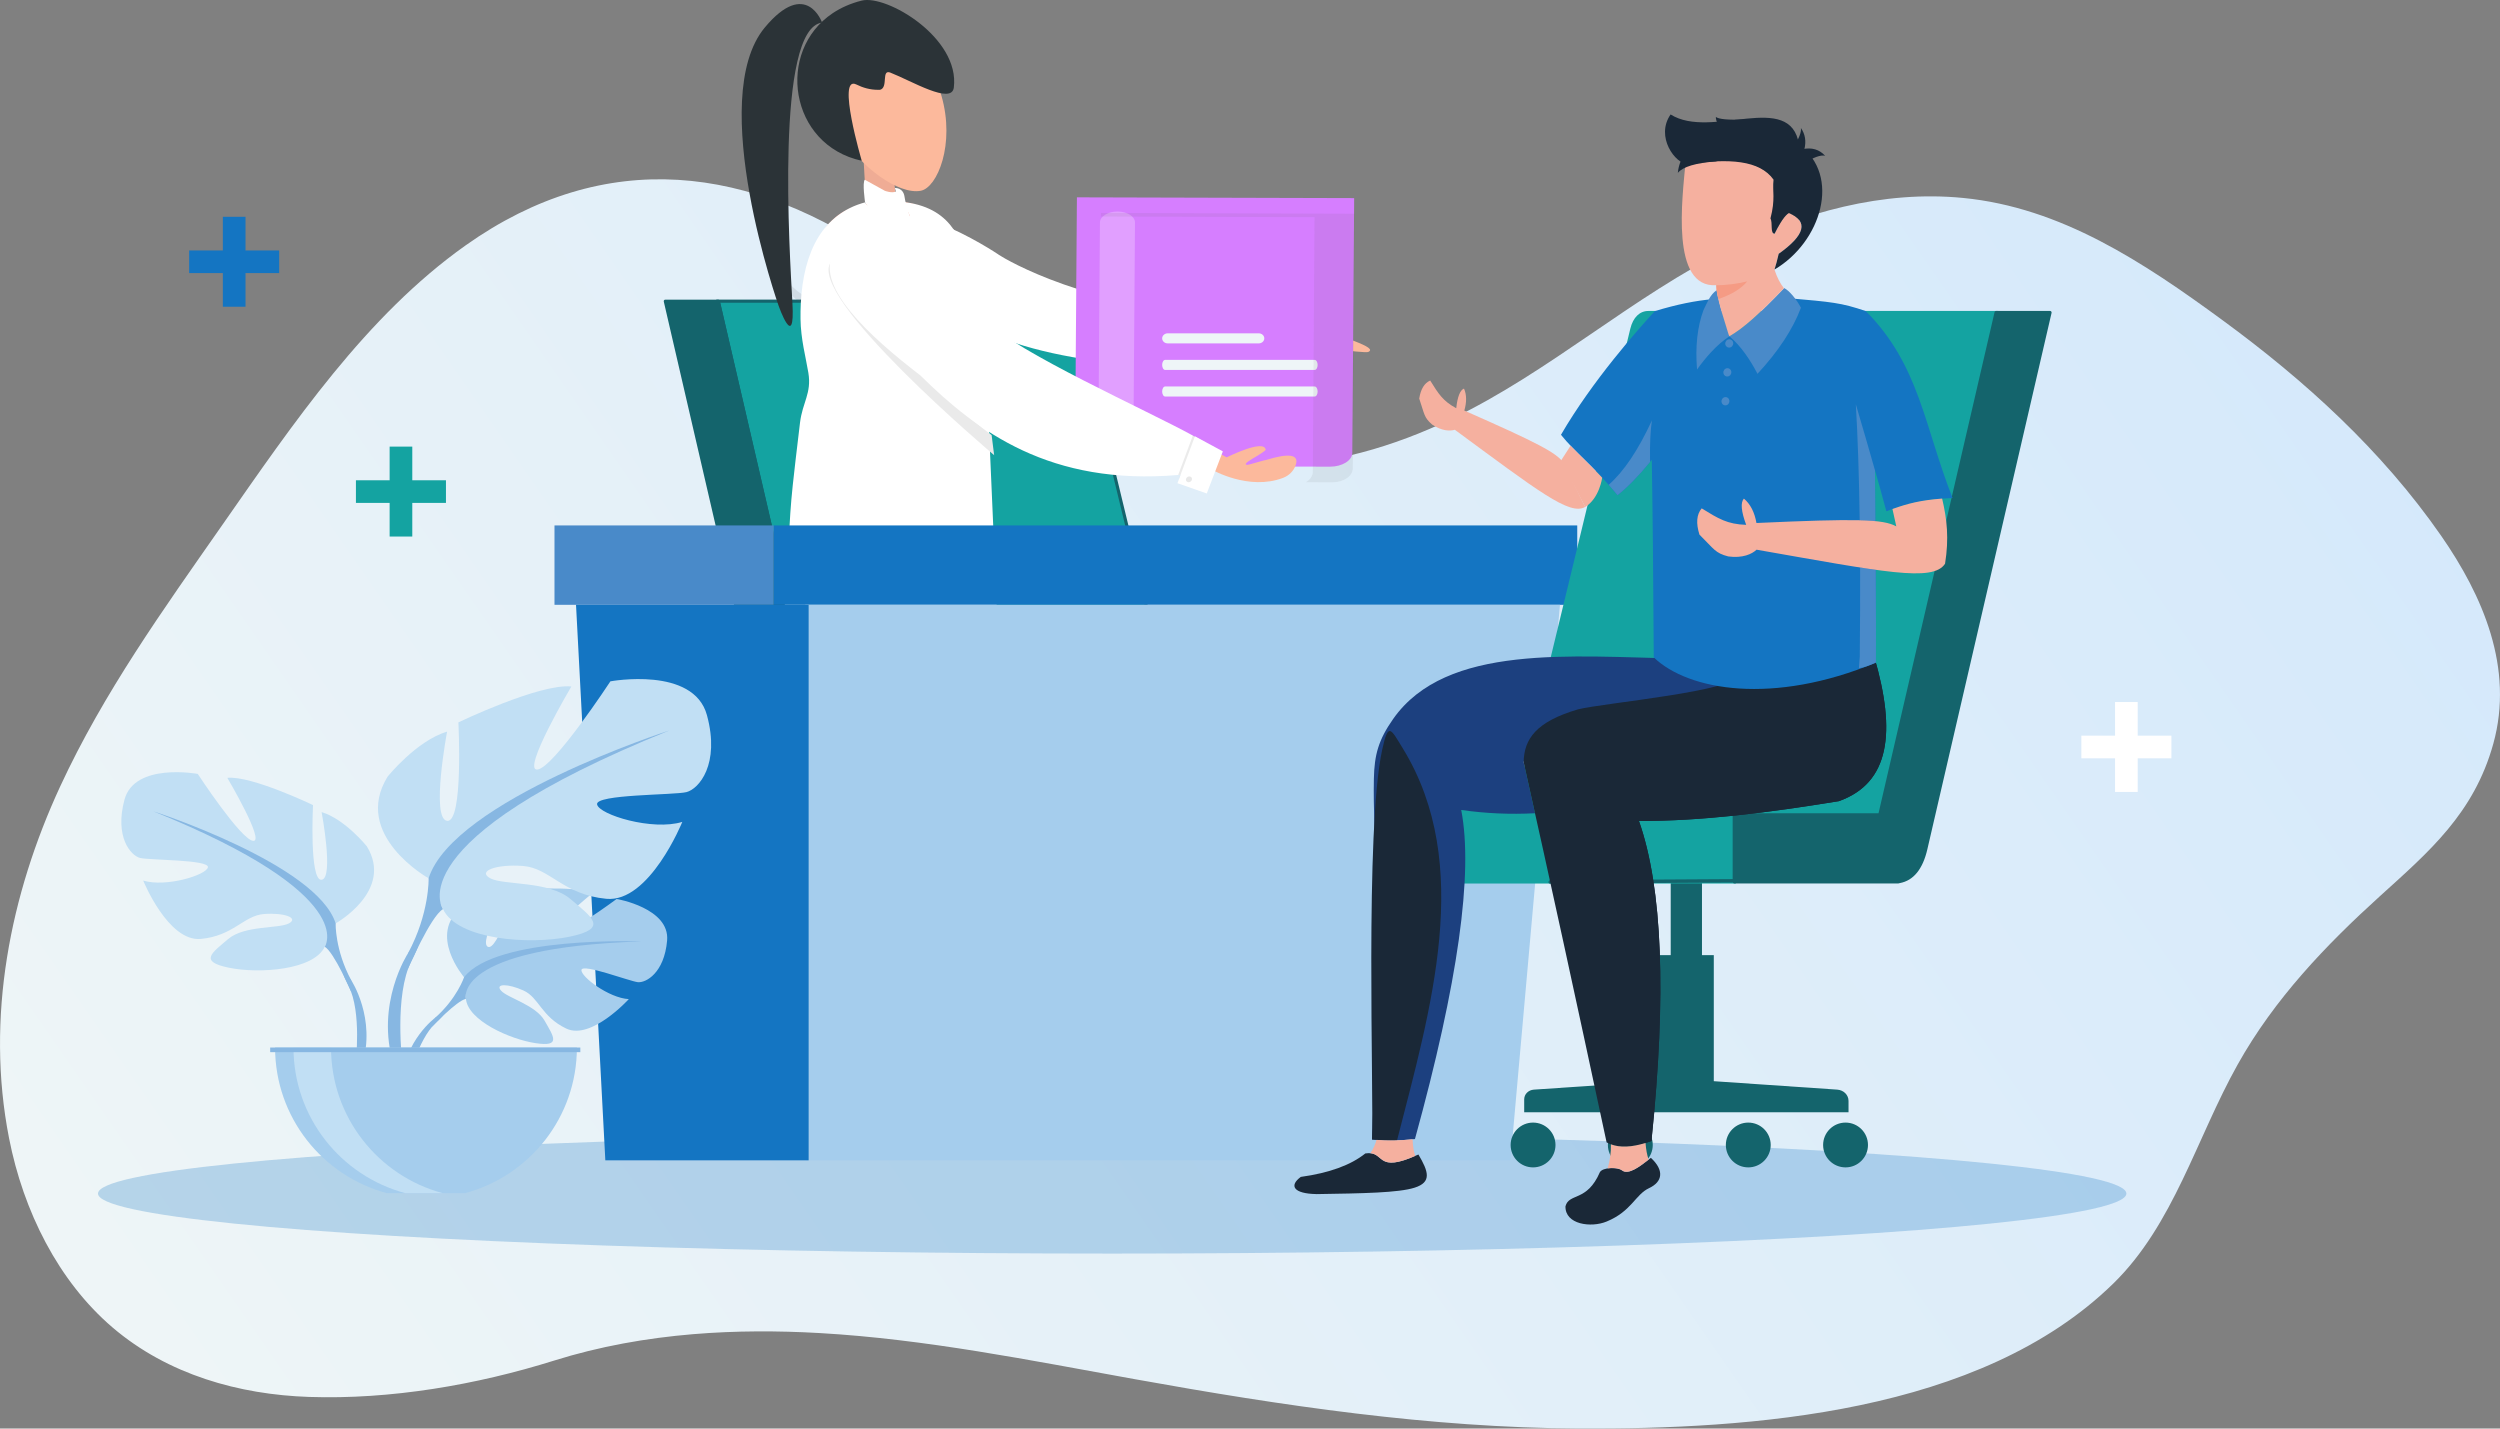 <svg xmlns="http://www.w3.org/2000/svg" xmlns:xlink="http://www.w3.org/1999/xlink" id="a" viewBox="0 0 770.03 440"><rect x="0" y="0" width="770.03" height="440" fill="#808080" stroke="none"/><defs><linearGradient id="b" x1="823.48" y1="26.82" x2="131.12" y2="415.11" gradientTransform="translate(-94.38 58.64) rotate(-5.46)" gradientUnits="userSpaceOnUse"><stop offset="0" stop-color="#d3e8fb"></stop><stop offset="1" stop-color="#eef5f7"></stop></linearGradient></defs><path d="M213.59,410.93c-14.53,1.21-28.93,3.76-42.9,8.14-23.99,7.52-50.42,12.05-75.52,11.2-21.47-.72-43.47-6.84-60.51-21.4-16.68-14.26-27.46-35.79-31.87-58.28-7.3-37.23.38-75.13,15.73-108.32,13.39-28.94,31.83-54.61,49.81-80.37,22.13-31.71,44.39-64.53,75.03-86.28,43.05-30.55,88.12-25.04,130.3,4.96,36.21,25.75,70.79,62.85,116.56,62.78,19.65-.03,38.95-5.75,56.84-14.3,30.28-14.48,55.64-37.73,85.8-52.61,22.41-11.05,47.12-17.91,71.81-15.48,30.14,2.96,55.38,19.68,80.07,37.78,25.1,18.41,48.75,39.79,67.12,66.21,12.89,18.55,22.56,40.8,16.11,64.11-5.96,21.52-19.9,33.34-34.95,46.98-16.6,15.04-32.45,31.57-43.78,51.81-12.72,22.71-19.7,49.3-38.33,67.49-41.08,40.12-111.83,44.9-164.7,44.64-45.76-.22-91.37-7.02-136.64-15.18-32.24-5.81-64.49-12.34-97.07-14.21-12.93-.74-25.97-.74-38.89.33Z" style="fill:url(#b);"></path><ellipse cx="342.57" cy="367.63" rx="312.38" ry="18.49" style="fill:#1475c2; opacity:.26;"></ellipse><g id="c"><polygon points="641.08 226.59 651.46 226.59 651.46 216.23 658.44 216.23 658.44 226.59 668.82 226.59 668.82 233.57 658.44 233.57 658.44 243.93 651.46 243.93 651.46 233.57 641.08 233.57 641.08 226.59" style="fill:#fff;"></polygon><polygon points="109.63 147.93 120.01 147.93 120.01 137.56 126.99 137.56 126.99 147.93 137.36 147.93 137.36 154.9 126.99 154.9 126.99 165.26 120.01 165.26 120.01 154.9 109.63 154.9 109.63 147.93" style="fill:#14a3a1;"></polygon><polygon points="58.26 77.14 68.64 77.14 68.64 66.78 75.62 66.78 75.62 77.14 85.99 77.14 85.99 84.11 75.62 84.11 75.62 94.48 68.64 94.48 68.64 84.11 58.26 84.11 58.26 77.14" style="fill:#1475c2;"></polygon></g><path d="M310.79,258.85v29.03h-3.57v38.15l-37.84,2.6c-1.62.11-2.95,1.33-2.95,2.95v2.95h97.26v-3.43c0-1.36-1.12-2.38-2.47-2.47l-38.33-2.6v-38.15h-3.57v-29.03h-8.52ZM266.83,351.21c-3.49,0-6.32-2.83-6.32-6.31s2.83-6.31,6.32-6.31,6.32,2.83,6.32,6.31-2.83,6.31-6.32,6.31h0ZM332.01,338.59c-3.49,0-6.32,2.83-6.32,6.31s2.83,6.31,6.32,6.31,6.32-2.83,6.32-6.31-2.83-6.31-6.32-6.31h0ZM296.3,338.59c-3.49,0-6.32,2.83-6.32,6.31s2.83,6.31,6.32,6.31,6.32-2.83,6.32-6.31-2.83-6.31-6.32-6.31h0ZM361.48,338.59c-3.49,0-6.32,2.83-6.32,6.31s2.83,6.31,6.32,6.31,6.32-2.83,6.32-6.31-2.83-6.31-6.32-6.31Z" style="fill:#14646c; fill-rule:evenodd;"></path><path d="M361.47,351.69c-3.74,0-6.79-3.04-6.79-6.79s3.04-6.79,6.79-6.79,6.8,3.04,6.8,6.79-3.04,6.79-6.8,6.79ZM361.47,339.06c-3.21,0-5.83,2.62-5.83,5.84s2.62,5.84,5.83,5.84,5.84-2.62,5.84-5.84-2.62-5.84-5.84-5.84ZM332.02,351.69c-3.75,0-6.8-3.04-6.8-6.79s3.04-6.79,6.8-6.79,6.8,3.04,6.8,6.79-3.04,6.79-6.8,6.79ZM332.02,339.06c-3.22,0-5.84,2.62-5.84,5.84s2.62,5.84,5.84,5.84,5.84-2.62,5.84-5.84-2.62-5.84-5.84-5.84ZM296.29,351.69c-3.75,0-6.8-3.04-6.8-6.79s3.04-6.79,6.8-6.79,6.8,3.04,6.8,6.79-3.04,6.79-6.8,6.79ZM296.29,339.06c-3.22,0-5.84,2.62-5.84,5.84s2.62,5.84,5.84,5.84,5.84-2.62,5.84-5.84-2.62-5.84-5.84-5.84ZM266.83,351.69c-3.75,0-6.8-3.04-6.8-6.79s3.04-6.79,6.8-6.79,6.8,3.04,6.8,6.79-3.04,6.79-6.8,6.79ZM266.83,339.06c-3.22,0-5.84,2.62-5.84,5.84s2.62,5.84,5.84,5.84,5.84-2.62,5.84-5.84-2.62-5.84-5.84-5.84ZM364.16,335h-98.22v-3.42c0-1.83,1.46-3.29,3.4-3.42l37.39-2.57v-38.18h3.57v-29.03h9.47v29.03h3.57v38.18l37.89,2.57c1.67.11,2.92,1.37,2.92,2.95v3.9ZM266.89,334.05h96.31v-2.95c0-1.07-.88-1.92-2.03-2l-38.78-2.63v-38.11h-3.57v-29.03h-7.57v29.03h-3.57v38.11l-.44.03-37.84,2.6c-1.43.1-2.52,1.16-2.52,2.47v2.47Z" style="fill:#14646c;"></path><path d="M326.54,92.77h-105.31l35.29,152.04,110.68.11-35.66-147.15c-.65-2.67-2.25-5-5-5Z" style="fill:#14a3a1; fill-rule:evenodd;"></path><path d="M367.81,245.39h-.61l-111.06-.11-.08-.37-35.43-152.62h105.91c2.65,0,4.65,1.95,5.46,5.36l35.81,147.73ZM256.9,244.34l109.68.11-35.51-146.55c-.34-1.39-1.45-4.65-4.53-4.65h-104.7l35.07,151.09Z" style="fill:#14646c;"></path><path d="M396.2,244.92h-95.65v20.31h104.15v-11.82c0-4.67-3.82-8.49-8.49-8.49Z" style="fill:#14a3a1; fill-rule:evenodd;"></path><path d="M405.17,265.71h-105.1v-21.26h96.12c4.95,0,8.97,4.02,8.97,8.96v12.3ZM301.03,264.76h103.19v-11.35c0-4.41-3.6-8.01-8.02-8.01h-95.17v19.36Z" style="fill:#14646c;"></path><path d="M221.23,92.77h-16.33l37.62,162.47c2.36,10.19,8.3,9.74,8.3,9.99h49.73v-.28l55.78.33-.02-.1-55.76-.33v-19.93h-44.09l-35.23-152.15Z" style="fill:#14646c; fill-rule:evenodd;"></path><path d="M356.34,265.76h0l-55.35-.33c-.07.16-.24.27-.43.27h-49.74c-.1,0-.18-.02-.25-.06-.03-.01-.08-.02-.14-.03-5.18-.95-7.41-6.1-8.37-10.26l-37.61-162.47c-.03-.14,0-.29.08-.4.1-.12.23-.18.38-.18h16.33c.22,0,.41.15.47.37l35.14,151.78h43.71c.26,0,.48.21.48.48v19.46l55.29.33c.23,0,.42.16.48.38.02.14,0,.34-.1.45-.1.11-.22.22-.36.22ZM250.93,264.76h49.14v-19.36h-43.62c-.22,0-.41-.15-.47-.37l-35.14-151.78h-15.35l37.48,161.89c1.31,5.64,3.87,8.84,7.61,9.53.11.02.23.04.34.08Z" style="fill:#14646c;"></path><g id="d"><g id="e"><g style="opacity:.1;"><path d="M298.9,113.37s-48.87-10.61-46.96-23.67c0,0,5.42,12.84,46,17.51l.96,6.16Z" style="fill:#606060;"></path></g><path d="M310.37,82.36s-36.55-26.93-43.35-8.18c-6.81,18.75,56.34,33.88,56.34,33.88,0,0,43.49,8.48,71.82,2.14,23.43-5.24-22.71-5.76-64.04-18.25-8.63-2.61-12.81-6.1-20.76-9.59Z" style="fill:#fcb99c;"></path><g style="opacity:.13;"><path d="M288.55,108.88s-48.87-10.61-46.96-23.67c0,0,5.42,12.84,46,17.51l.96,6.16Z" style="fill:#606060;"></path></g><path d="M383.93,110.25c-.68.93-1.48,1.57-2.4,1.71-.16.02.34,1.29-.01,1.32-7.3.62-54.46.97-79.12-11.88l-2.46-1.04c-17.67-6.13-39.41-16.2-35.27-27.6,6.81-18.75,42.91,5.66,42.91,5.66v.03c3.03,1.92,26.58,15.92,71.81,19.68.41.03.79.1,1.16.21.39.11.75.25,1.1.43,3.82,1.93,5.06,7.71,2.27,11.5Z" style="fill:#fff;"></path><path d="M383.93,110.25c-.68.93-1.48,1.57-2.4,1.71-.16.02-.42.05-.77.08l-.88-13.77.68.06c.39.11.75.25,1.1.43,3.82,1.93,5.06,7.71,2.27,11.5Z" style="fill:#383838; opacity:.1;"></path><polygon points="390.31 99.04 380.56 98.25 381.51 113.27 391.05 112.58 390.31 99.04" style="fill:#fff;"></polygon><path d="M384.95,111.34c-.32.42-.88.54-1.25.26-.38-.28-.42-.85-.11-1.27.32-.42.88-.54,1.25-.26.38.28.42.85.11,1.27Z" style="fill:#e8e8e8;"></path><path d="M401.67,110.27s11.06,6.11,11.73,2.75c0,0,.11-.23-2.49-1.97-.03-.02-.05-.03-.08-.05-1.4-.93-.78-3.09.89-3.15.68-.02,1.44-.01,2.27.05.64.05,6.82.78,7.41.52,1.61-.7-.03-1.73-4.41-3.43-7.09-2.76-19.72,1.88-19.72,1.88l4.39,3.39Z" style="fill:#fcb99c;"></path><path d="M409.65,143.74l-71.7-.2c-3.78-.01-6.84-1.94-6.82-4.32l.57-78.44,85.4.24-.57,78.44c-.02,2.37-3.1,4.29-6.88,4.28Z" style="fill:#d67eff;"></path><g style="opacity:.26;"><path d="M345.54,138.95c-.58.13-1.21.2-1.86.2-2.98,0-5.39-1.53-5.37-3.4l.49-67.23c.01-1.87,2.44-3.38,5.42-3.37,2.98,0,5.39,1.53,5.37,3.4l-.49,67.23c-.01,1.46-1.5,2.7-3.57,3.17Z" style="fill:#fff;"></path></g><path d="M359.66,102.67h28.06c.94,0,1.7.7,1.7,1.55s-.77,1.55-1.7,1.55h-28.06c-.94,0-1.7-.7-1.7-1.55s.77-1.55,1.7-1.55" style="fill:#eef5f7; fill-rule:evenodd;"></path><path d="M358.88,110.85h46.05c.51,0,.92.7.92,1.55s-.41,1.55-.92,1.55h-46.05c-.51,0-.92-.7-.92-1.55s.41-1.55.92-1.55" style="fill:#eef5f7; fill-rule:evenodd;"></path><path d="M358.88,119.04h46.05c.51,0,.92.7.92,1.55s-.41,1.55-.92,1.55h-46.05c-.51,0-.92-.7-.92-1.55s.41-1.55.92-1.55" style="fill:#eef5f7; fill-rule:evenodd;"></path><polygon points="267.97 84.38 278.37 83.94 274.73 49.3 265.65 43 267.97 84.38" style="fill:#efac95;"></polygon><path d="M259.68,42.03c5.09,9.24,17.07,18.02,23.92,16.73,5.1-.96,10.68-14.34,6.37-29.29-5.37-18.61-23.57-25.12-33.19-19.94-9.63,5.18-6.44,15.53,2.9,32.5Z" style="fill:#fcb99c;"></path><path d="M259.18,180.12l44.73-.77-1.8-54.96-4.96-18.83c1.67-3.83,1.83-8.14.48-12.09-5.18-15.04-4.92-31.3-21.47-31.3l-5.35.42c-18.52,0-22.93,16.28-23.16,37.18-.01,1.15.09,2.29.31,3.41l5.76,30.01c3.44,9.82,5.24,20.14,5.33,30.54l.13,16.39Z" style="fill:#e96751;"></path><polygon points="304.25 174.36 257.89 173.79 258.66 182.52 304.16 182.78 304.25 174.36" style="fill:#ffffc5;"></polygon><path d="M274.27,22.38c6.46,2.52,18.85,9.99,19.52,4.59,1.91-15.32-20.71-28.7-28.36-26.79-3.42.85-6.38,2.18-8.9,3.85-17.63,11.73-13.46,40.64,8.9,45.49,0,0-7.83-26.58-1.67-23.5,2.06,1.03,4.3,1.64,6.6,1.64h.7c2.66-.69.27-6.43,3.21-5.29Z" style="fill:#2b3337;"></path><path d="M310.23,260.89h-73.19l5.88-93.48c.36-7.68.6-11.64,1.26-17.96.47-4.49,1.15-10.17,2.23-19.22.76-6.35,3.62-9.08,2.58-15.39-.77-4.7-2.35-10.39-2.42-16.64-.02-1.63.01-3.23.09-4.8.05-.95.11-1.88.2-2.81.72-7.75,2.79-14.55,6.63-19.64,1.13-1.5,2.41-2.85,3.86-4.04.03-.03.07-.05.1-.08.08-.07.16-.13.24-.19.08-.06.16-.13.25-.19.08-.06.17-.13.25-.19.04-.03.07-.05.11-.08.19-.14.38-.27.57-.41,1.14-.78,2.36-1.47,3.68-2.06.13-.06.26-.11.38-.17.18-.08.36-.15.54-.22.24-.1.47-.19.72-.28.4-.14.8-.28,1.22-.41.34-.11.69-.21,1.04-.3.02.04.05.09.07.13.07.12.15.23.23.35.01.02.03.04.04.05,1,1.29,3.01,2.4,5.19,3.2.84.31,1.7.57,2.54.77.73.18,1.43.31,2.09.4.18.02.36.05.54.06.12.01.24.02.36.03.03,0,.06,0,.1,0,.21.01.42.02.61.02,1.55,0,2.08-.49,1.82-1.29-.26-.81-1.31-1.93-2.92-3.17-.22-.17-.44-.34-.68-.51-.1-.07-.2-.14-.3-.21-.02-.02-.04-.03-.07-.05-.06-.04-.12-.08-.17-.12.05,0,.11,0,.16.01.11,0,.22.01.32.02.21.01.42.03.63.05.67.06,1.31.13,1.93.22,7.6,1.06,11.93,4.25,14.8,8.39.54.78,1.03,1.6,1.48,2.44,2.38,4.44,3.64,9.6,5.59,14.29,1.52,3.65,2.39,7.13,1.84,10.59-.1.61-.24,1.23-.43,1.84-.13.42-.29.85-.47,1.27-.06.14-.12.28-.19.41-.14.31-.3.61-.47.91l3.08,19.38.14,3.12.35,8.09.02.39.25,5.67,5.31,121.79Z" style="fill:#fff;"></path><path d="M266.39,55.37l6.16,3.4s2.23.85,3.4.21c1.09-.59,1.59,8.81,1.59,8.81,0,0-6.35,3.21-11.09-5.45,0,0-.91-6.33-.06-6.97Z" style="fill:#fff;"></path><path d="M275.63,57.91s2.55-.21,2.97,2.65c.42,2.87,1.81,6.47,1.81,6.47l-3.08,1.49-1.38-9.55-.32-1.06Z" style="fill:#fff;"></path><path d="M235.58,8.46c-18.25,21.88,4.25,85.75,4.25,85.75,0,0,5.1,14.43,4.25-.85-.85-15.28-5.31-84.69,9.14-86.39,0,0-4.89-13.8-17.64,1.49Z" style="fill:#2b3337;"></path><path d="M306.21,140.2s-58.46-49.27-50.21-59.57c0,0,16.77,28.86,49.43,53.38l.78,6.2Z" style="fill:#eaeaea;"></path></g><path d="M297.95,96.25s-28.61-35.41-40.07-18.48c-11.45,16.93,46.08,47.02,46.08,47.02,0,0,40.12,18.8,69.31,19.31,24.15.42-20.61-11.14-57.6-33.39-7.72-4.65-10.89-9.11-17.73-14.46Z" style="fill:#fcb99c;"></path><path d="M370.19,145.41c-.85.16-1.7.29-2.55.41-1.34.18-2.68.33-4.01.43-.25.02-.5.03-.74.05-39.33,3.35-61.71-13.21-79.39-30.65-15.86-12.19-33.33-28.12-26.36-38.41,8.12-12,25.73,1.54,34.86,10.12,3.07,3,9.08,9.09,11.19,11.18,10.12,10.04,49.85,27.72,64.23,35.62.21.11.41.22.6.33.04.02.08.05.13.07,2.29,1.28,3.82,2.27,4.32,2.89,3.51,4.31-2.26,7.96-2.26,7.96Z" style="fill:#fff;"></path><path d="M395.26,147.17c-10.63,4.09-21.98-2.51-21.98-2.51l4.62-3.82s11.49-5.76,11.95-2.31c0,0,.09.24-2.63,1.9-.03.02-.05.03-.08.05-1.46.88-4.64,2.57-2.96,2.7.46.04,5.28-1.51,5.8-1.51,6.93-2.12,10.32-1.81,9.08,1.66-.63,1.77-2.05,3.16-3.81,3.84Z" style="fill:#fcb99c;"></path><path d="M367.64,145.82c-.36.35-.75.67-1.18.95-.1.07-.21.14-.32.2-.26.15-.51.29-.77.39-.75.31-1.47.43-2.14.25-.03,0-.06-.02-.09-.03l.49-1.33c-.25.02-.49.04-.74.05l4.52-12.14v-.03s.61.32.61.32c0,0,0,0,0,0,.04.03.08.07.12.1.26.22.5.47.71.73,2.33,2.89,1.69,7.71-1.2,10.52Z" style="fill:#383838; opacity:.1;"></path><polygon points="371.7 152 362.67 148.83 363.14 147.57 363.63 146.24 368.01 134.49 368.02 134.46 368.05 134.38 376.65 139.03 371.7 152" style="fill:#fff;"></polygon><path d="M366.63,148.39c-.47.27-1.03.15-1.26-.26-.23-.41-.03-.97.43-1.24.47-.27,1.03-.15,1.26.26.23.41.03.97-.43,1.24Z" style="fill:#e8e8e8;"></path></g><path d="M358.49,201.06c16.76-2.54,22.46-1.74,32.72,17.34,10.26,19.07,23.92,53.42,31.77,57.86,11.83,6.68,15.75,23.05,20.6,22.32,4.86-.74,7.99,1.41,2.7,5.79-5.29,4.39-13.82,8.12-16.74,7.35-2.92-.78-5.18-13.37-12.8-17.46-7.62-4.09-5.33-7.45-4.83-11.07.5-3.62-22.24-20.27-39.39-40.99-10.48-12.66-15.88-21.01-16.68-28.58-.8-7.57,2.65-12.56,2.65-12.56Z" style="fill:#f5b09f; fill-rule:evenodd;"></path><path d="M400.05,270.22c-3.89-9.87-7.8-26.15-11.47-41.08-5.22-21.23-10.69-26.28-14.16-28.54-4.19-1.05-9.16-.57-15.93.46,0,0-3.44,4.98-2.65,12.56.8,7.57,6.2,15.92,16.68,28.58,9.03,10.91,19.61,20.69,27.53,28.03Z" style="fill:#f29f65; fill-rule:evenodd;"></path><path d="M363.59,217.84s-4.46,33.62-8.61,37.04c-2.97,2.44-5.07,2.61-7.15-7.42-2.08-10.03,3.23-47.46,3.23-47.46l12.54,17.84Z" style="fill:#1c407f; fill-rule:evenodd;"></path><polygon points="360.04 236.04 318.75 242.97 342.06 209.58 359.8 205.97 370.44 208.42 360.04 236.04" style="fill:#f19651; fill-rule:evenodd;"></polygon><path d="M274.23,202.4c-14.65,26.26-4.64,42.94,13.16,44.64,17.8,1.7,45.9-1.54,62.29-15.15,16.38-13.6,29.83-27.98,27.95-30.12-1.88-2.14-103.4.62-103.4.62Z" style="fill:#f29f65; fill-rule:evenodd;"></path><path d="M357.29,222c3-8.99,6.46-15.89,13.15-16.01,7.04-.13,11.37,3.53,11.67,15.03.36,13.7.84,59.06.21,79.23-.48,15.27,3.98,20.16,3.6,36.07-.28,11.99,12.51,5.93,7.57,12.15-3.4,4.27-13.51,2.88-19.73,2.09-5.54-.7,2.87-17.28-4.8-21.71-6.57-3.8-6.7-9.98-2.55-14.65,4.15-4.68.46-18.5-2.31-28.18-2.77-9.68-7.06-20.15-9.88-43.04-.81-6.52,1.24-15.48,3.07-20.97Z" style="fill:#f5b09f; fill-rule:evenodd;"></path><path d="M389.11,343.57c-2.12.65-4.74,1.36-7.01,1.43-4.62.15-6-4.92-6.31-11.81-.27-6.01-4.64-15.48-9.13-19.32-.08.11-.17.22-.26.32-4.15,4.67-4.02,10.85,2.55,14.65,7.66,4.43-.74,21.01,4.8,21.71,6.21.79,16.33,2.19,19.73-2.09,3.22-4.04-.77-4.36-4.37-4.89Z" style="fill:#1a2837; fill-rule:evenodd;"></path><path d="M443.09,298.56c-1.79,1.59-4.05,3.48-6.32,4.65-4.6,2.37-8.87-1.4-13.07-7.27-3.66-5.13-7.67-12.61-14.39-13.8-.02.14-.05.27-.08.4-1.59,6.1-3.76,12.75,5.07,12.89,10.29.17,11.1,18.73,17.12,16.67,6.76-2.32,17.83-5.99,18.88-11.38.99-5.09-3.25-3.45-7.21-2.16Z" style="fill:#1a2837; fill-rule:evenodd;"></path><path d="M367.44,312.48s-6.73,7.02-6.11,9.94c.62,2.92,2.69,10.29,3.03,15.98.35,5.68.66,12.21.66,12.21,0,0,2.42,0,2.61-.69.19-.68,1.54-23.11,1.54-23.11l-1.73-14.34Z" style="fill:#1a2837; fill-rule:evenodd;"></path><path d="M409.31,282.14s-2.88,9.4-.61,11.66c2.27,2.26,2.76,7.42,6.32,12.22,3.56,4.8,7.55,10.36,7.55,10.36,0,0,2.46-1.17,2.27-1.87-.19-.69-11.46-20.96-11.46-20.96l-4.07-11.42Z" style="fill:#1a2837; fill-rule:evenodd;"></path><path d="M267.17,200.01s-6.8,27.86-1.09,41.76c2.88,7.04,7.22,7.86,24.96,7.43,17.22-.42,38.92-.81,44.75-1.08,7.27-.41,15.27,7.8,15.27,7.8,0,0-5.07-20.55-1.61-37.14,3.46-16.6,9.05-17.71,9.05-17.71l-7.43-1.05h-83.88Z" style="fill:#3e62ac; fill-rule:evenodd;"></path><rect x="238.29" y="161.84" width="247.52" height="24.45" style="fill:#1475c2;"></rect><rect x="170.79" y="161.84" width="67.5" height="24.45" style="fill:#498ac9;"></rect><polygon points="465.25 357.4 248.05 357.4 248.05 186.28 480.49 186.28 465.25 357.4" style="fill:#a5cded; fill-rule:evenodd;"></polygon><polygon points="186.45 357.39 249.07 357.39 249.07 186.28 177.42 186.28 186.45 357.39" style="fill:#1475c2; fill-rule:evenodd;"></polygon><path d="M523.75,265.16v29.52h3.63v38.79l38.48,2.64c1.65.11,3,1.36,3,3v3h-98.91v-3.49c0-1.38,1.14-2.42,2.52-2.51l36.98-2.64v-38.79h5.63v-29.52h8.66ZM568.45,359.08c3.55,0,6.43-2.87,6.43-6.42s-2.88-6.42-6.43-6.42-6.43,2.87-6.43,6.42,2.88,6.42,6.43,6.42h0ZM502.16,346.24c3.55,0,6.43,2.87,6.43,6.42s-2.88,6.42-6.43,6.42-6.42-2.87-6.42-6.42,2.87-6.42,6.42-6.42h0ZM538.49,346.24c3.55,0,6.42,2.87,6.42,6.42s-2.88,6.42-6.42,6.42-6.43-2.87-6.43-6.42,2.88-6.42,6.43-6.42h0ZM472.2,346.24c3.55,0,6.43,2.87,6.43,6.42s-2.88,6.42-6.43,6.42-6.42-2.87-6.42-6.42,2.88-6.42,6.42-6.42Z" style="fill:#14646c; fill-rule:evenodd;"></path><path d="M568.45,359.57c-3.82,0-6.91-3.09-6.91-6.9s3.1-6.9,6.91-6.9,6.91,3.09,6.91,6.9-3.1,6.9-6.91,6.9ZM568.45,346.73c-3.28,0-5.94,2.66-5.94,5.93s2.66,5.93,5.94,5.93,5.94-2.66,5.94-5.93-2.66-5.93-5.94-5.93ZM538.49,359.57c-3.82,0-6.91-3.09-6.91-6.9s3.1-6.9,6.91-6.9,6.91,3.09,6.91,6.9-3.1,6.9-6.91,6.9ZM538.49,346.73c-3.28,0-5.94,2.66-5.94,5.93s2.66,5.93,5.94,5.93,5.94-2.66,5.94-5.93-2.66-5.93-5.94-5.93ZM502.16,359.57c-3.82,0-6.91-3.09-6.91-6.9s3.1-6.9,6.91-6.9,6.91,3.09,6.91,6.9-3.1,6.9-6.91,6.9ZM502.16,346.73c-3.28,0-5.94,2.66-5.94,5.93s2.66,5.93,5.94,5.93,5.94-2.66,5.94-5.93-2.66-5.93-5.94-5.93ZM472.2,359.57c-3.82,0-6.91-3.09-6.91-6.9s3.1-6.9,6.91-6.9,6.91,3.09,6.91,6.9-3.1,6.9-6.91,6.9ZM472.2,346.73c-3.28,0-5.94,2.66-5.94,5.93s2.66,5.93,5.94,5.93,5.94-2.66,5.94-5.93-2.66-5.93-5.94-5.93ZM569.36,342.6h-99.89v-3.98c0-1.59,1.28-2.88,2.97-3l38.52-2.6v-38.83h3.64v-29.52h9.63v29.52h3.64v38.83l38.03,2.6c1.98.14,3.47,1.64,3.47,3.48v3.49ZM470.45,341.63h97.94v-2.52c0-1.33-1.1-2.41-2.56-2.51l-38.94-2.66v-38.77h-3.64v-29.52h-7.68v29.52h-3.64v38.77l-.45.03-38.98,2.63c-1.17.08-2.06.95-2.06,2.03v3.01Z" style="fill:#14646c;"></path><path d="M507.73,96.27h107.1l-35.89,154.61-112.55.11,36.26-149.64c.66-2.72,2.29-5.08,5.08-5.08Z" style="fill:#14a3a1; fill-rule:evenodd;"></path><path d="M502.16,101.23c.85-3.46,2.87-5.45,5.56-5.45h107.72l-36.11,155.58h-.39l-113.18.12.15-.6" style="fill:#14a3a1;"></path><path d="M436.89,250.99h97.27v20.65h-105.91v-12.03c0-4.75,3.89-8.63,8.64-8.63Z" style="fill:#14a3a1; fill-rule:evenodd;"></path><path d="M534.65,272.13h-106.88v-12.51c0-5.03,4.09-12.11,9.12-12.11h97.76v24.62Z" style="fill:#14a3a1;"></path><path d="M614.82,96.27h16.6l-38.26,165.22c-2.4,10.36-8.44,9.91-8.44,10.16h-50.57v-.29l-56.73.34.02-.1,56.7-.34v-20.27h44.84l35.83-154.72Z" style="fill:#14646c; fill-rule:evenodd;"></path><path d="M477.43,272.18c-.15,0-.29-.06-.38-.18-.1-.12-.13-.26-.1-.41.05-.22.26-.48.5-.48l56.23-.34v-19.79c0-.26.22-.49.49-.49h44.44l35.74-154.34c.05-.22.25-.38.48-.38h16.6c.15,0,.29.06.38.18s.13.27.1.41l-38.26,165.22c-1.42,6.14-4.28,9.65-8.5,10.43-.06.01-.12.02-.15.03-.08.05-.17.07-.26.07h-50.57c-.2,0-.37-.12-.44-.29l-56.29.34h0ZM534.65,271.16h49.97c.11-.04.23-.06.35-.08,3.8-.71,6.4-3.97,7.73-9.69l38.12-164.63h-15.6l-35.74,154.34c-.05.22-.25.38-.48.38h-44.35v19.68Z" style="fill:#14646c;"></path><path d="M405.48,367.8c14.45-.23,25.24-.4,30.23-1.98,5.38-1.7,4.27-4.98,1.18-10.22-13.61,6.26-9.99-1.29-16.35-.33-4.48,3.6-11.1,6.01-19.88,7.23-3.71,2.73-2.21,5.17,4.82,5.29Z" style="fill:#1a2837; fill-rule:evenodd;"></path><path d="M435.82,350.84c13.27-48.1,18.02-81.89,14.25-101.36,7.54,1.08,15.12,1.41,22.73,1.01-1.16-5.2-2.32-10.42-3.5-15.71.1-5.29,52.04-18.76,70.16-24.9,6.45-2.18-15.05-7.92-22.05-7.03-33.21-.59-71.96-4.72-88.31,18.61-4.46,6.36-5.78,10.92-5.93,18.42-.38,17.88,2.41,42.45-.57,111.1,4.17.43,8.58.38,13.23-.14Z" style="fill:#1c407f; fill-rule:evenodd;"></path><path d="M425.73,230.93c-5.36,24.62-2.53,106.02-3.14,120.05,2.49.26,5.06.34,7.72.26,10.36-40.47,23.71-84.92,1.79-120.7-3.79-6.17-4.49-8.25-6.37.39Z" style="fill:#1a2837; fill-rule:evenodd;"></path><path d="M566.44,246.75c15.57-5.58,17.69-21.08,10.84-44.49-5.63,4.6-19.85,6.53-42.68,5.78,1.24,4.7-40.84,8.51-48.49,10.43-13.01,3.82-16.68,9.14-16.81,16.31,8.24,36.77,15.57,70.48,25.55,117.08,3.36,1.89,7.97,1.74,13.81-.43,4.68-45.18,3.4-78.04-3.85-98.57,19.26.07,39.8-2.55,61.64-6.11Z" style="fill:#1a2837; fill-rule:evenodd;"></path><path d="M566.44,246.75c15.57-5.59,17.69-21.08,10.84-44.49-1.2.98-2.78,1.83-4.75,2.57,5.68,24.06-.5,37.24-18.8,38.51-21.35,3.17-39.05,4.69-53.1,4.57,6.19,40.11,7.26,75.09,3.19,104.92,1.51-.29,3.12-.75,4.85-1.39,4.68-45.18,3.4-78.04-3.85-98.57,19.26.07,39.8-2.55,61.64-6.11Z" style="fill:#1a2837; fill-rule:evenodd;"></path><path d="M423.98,351.11c-.39,1.45-1.02,2.81-1.89,4.09,4.17.39,2.56,5.75,13.82.83-.48-1.42-.75-3.12-.81-5.12-3.88.4-7.58.47-11.12.19Z" style="fill:#f5b09f; fill-rule:evenodd;"></path><path d="M494.88,376.24c7.67-3.16,8.82-8.3,13.03-10.27,4.25-1.98,4.73-5.51.58-9.34-3.07,2.45-6.87,5.45-8.89,3.86-1.35-1.06-5.91-.99-6.82.56-3.98,9.23-9.5,6.31-10.6,10.51-.13,5.6,7.85,6.68,12.68,4.69Z" style="fill:#1a2837; fill-rule:evenodd;"></path><path d="M496.18,352.48c.07,2.46-.27,4.92-1.01,7.39,1.64-.26,3.62-.03,4.43.61,1.87,1.48,5.27-1,8.2-3.32-.48-1.33-.8-3.03-.96-5.12-4.28,1.34-7.84,1.49-10.66.43Z" style="fill:#f5b09f; fill-rule:evenodd;"></path><path d="M509.69,95.83c6.66-2.03,12.65-3.26,17.95-3.69.96,15.35,8.6,15.24,22.91-.32,13.79,1.21,16.49,1.4,24.14,4,16.55,16.58,18.07,35.71,26.72,57.57-9.58.45-13.88,1.66-20.39,4.09-1.4-5.24-2.57-9.45-3.51-12.65.26,28.83.36,48.58.3,59.26-31.68,13.16-57.77,8.65-68.43-1.6-.15-25.63-.35-45.91-.61-60.86-3.79,4.68-7.31,8.31-10.54,10.89-7.77-9.34-13.03-13.09-17.43-18.6,9.75-16.78,23.72-32.4,28.89-38.09Z" style="fill:#1475c2; fill-rule:evenodd;"></path><path d="M480.8,141.88l2.96-4.59c2.75,2.89,5.89,5.73,9.73,9.84,0,0-.81,6.33-5.24,9.03" style="fill:#f5b09f; fill-rule:evenodd;"></path><path d="M572.94,174.8c1.7.27,3.3.5,4.81.71.08,12.71.1,22.24.06,28.57-1.5.7-3.6,1.51-5.24,1.72,0-.82.25-2.7.26-3.51.1-9.72.14-18.88.11-27.49h0ZM495.49,149.33c4.66-4.07,9.1-10.69,13.32-19.84-.48,3.19-.67,7.46-.57,12.8-3.59,4.37-6.92,7.78-10.01,10.23-.95-1.14-1.86-2.2-2.74-3.19h0ZM571.62,124.53c2.05,6.93,4.02,13.7,5.89,20.3.05,5.57.1,10.8.14,15.7-1.36-.13-2.95-.23-4.84-.27-.19-13.53-.59-25.44-1.19-35.72Z" style="fill:#498ac9; fill-rule:evenodd;"></path><path d="M532.56,104.51c-.68.05-1.2.67-1.16,1.37.03.7.61,1.23,1.29,1.18.68-.05,1.2-.67,1.16-1.37-.03-.7-.61-1.23-1.29-1.18Z" style="fill:#498ac9; fill-rule:evenodd;"></path><path d="M541.33,115.14c6.43-6.93,10.88-13.71,13.38-20.35-1.4-2.65-3.61-5.31-5.16-6.06-7.48,7.79-12.23,12.15-16.79,14.8-.03.02-.05.03-.08.05-.06-.21-.12-.41-.18-.62-1.2-4.11-2.95-8.88-3.7-13.63-2.15,1.52-2.92,3.83-4.09,6.15-1.91,5.14-2.58,11.25-2,18.33,1.41-1.97,2.83-3.72,4.24-5.25,1.91-2.07,3.83-3.73,5.74-4.98,1.69,1.43,3.31,3.22,4.86,5.37,1.31,1.81,2.57,3.87,3.78,6.19Z" style="fill:#498ac9; fill-rule:evenodd;"></path><path d="M549.48,88.78c-1.16-1.44-2.14-3.36-2.93-5.75.42-1.28.85-2.9,1.3-4.85,8.18-5.81,9.22-10,3.13-12.57-1.2.71-2.66,2.84-4.39,6.39-1.44-.03-.09-3.78-.86-5.17,1.59-5.97.13-7.77.57-11.48-4.23-5.99-14.46-7.59-27.09-5.68-1.07,11.63-4.67,39.06,9.41,38.18l.1,1.53c.76,4.75,2.5,9.51,3.7,13.63l.26.58c4.56-2.65,9.31-7.01,16.79-14.8Z" style="fill:#f5b09f; fill-rule:evenodd;"></path><path d="M519.87,50.6c12.63-1.91,22.21-1.25,26.44,4.74-.44,3.71.59,5.98-.99,11.94.77,1.4-.16,4.68,1.28,4.71,1.72-3.55,3.19-5.68,4.39-6.39,6.09,2.57,5.05,6.76-3.13,12.57-.45,1.95-.88,3.57-1.3,4.85,14.37-8.43,20.66-28.86,7.57-38.45-2.66-16.93-27.02-1.39-39.57-9.32-4.77,6.89,1.49,15.27,5.33,15.33Z" style="fill:#1a2837; fill-rule:evenodd;"></path><path d="M538.17,86.66c-2.31.64-6.88,1.27-9.55,1.18l.1,1.53c.15.92.33,1.84.54,2.76.03,0,.06-.02.08-.03,4.14-1.44,7.08-3.26,8.83-5.45Z" style="fill:#f59b84; fill-rule:evenodd;"></path><path d="M555.47,50.41c-1.2-1.71-1.29-3.2-.27-4.47,2.86-.6,5.18.09,6.96,2.04-1.35-.34-3.59.47-6.69,2.43Z" style="fill:#1a2837; fill-rule:evenodd;"></path><path d="M552.52,45.11c1.18,1.32,2.26,1.61,3.25.87.61-2.49.25-4.67-1.07-6.55.17,1.27-.56,3.16-2.17,5.68Z" style="fill:#1a2837; fill-rule:evenodd;"></path><path d="M528.76,49.7c-.1-3.66-1.53-5.86-4.29-6.59-4.65,2.13-7.21,5.51-7.68,10.14,1.55-1.89,5.54-3.08,11.97-3.55Z" style="fill:#1a2837; fill-rule:evenodd;"></path><path d="M537.2,36.8c-.56,1.56.17,3.59-2.04,4.07-1.46,6.72-6.77-2.34-6.66-4.85.94.71,3.84.97,8.7.78Z" style="fill:#1a2837; fill-rule:evenodd;"></path><path d="M531.98,113.41c-.68.05-1.2.67-1.16,1.37.03.7.61,1.24,1.29,1.18.68-.05,1.2-.67,1.16-1.37-.03-.7-.61-1.23-1.28-1.18Z" style="fill:#498ac9; fill-rule:evenodd;"></path><path d="M531.4,122.31c-.68.05-1.2.67-1.16,1.37.03.7.61,1.23,1.28,1.18.68-.05,1.2-.67,1.16-1.37-.03-.7-.61-1.23-1.29-1.18Z" style="fill:#498ac9; fill-rule:evenodd;"></path><path d="M598.2,153.58c1.51,6.41,2.14,12.28.9,20.06-3.76,5.73-18.95,2.53-58.06-4.33-1.4,1.35-4.3,2.68-8.71,2.08-4.09-1.07-4.29-2.19-8.88-6.72-1.11-3.53-.88-6.23.69-8.09,5.17,3.19,7.88,4.88,13.7,5.08-1.55-4.18-1.78-6.88-.7-8.09,1.98,1.67,3.28,4.18,3.87,7.52,30.83-1.4,38.97-1.22,43.07,1.04-.45-2.03-.84-3.81-1.18-5.35,4.8-1.71,8.71-2.71,15.29-3.21Z" style="fill:#f5b09f; fill-rule:evenodd;"></path><path d="M142.94,301s-11.32-13.19-.69-21.57c0,0,7.75-4.69,14.07-4.31,0,0-8.96,15.01-6.06,16.5,2.9,1.49,8.78-17.44,8.78-17.44,0,0,17.65-1.71,23.33,1.01,0,0-15.09,12.33-11.9,13.07,3.16.74,19.47-11.37,19.47-11.37,0,0,16.42,2.8,15.54,12.8-.87,10.01-6.54,13.1-9.03,12.83-2.48-.27-17.03-5.82-17.35-3.78-.31,2.03,8.45,8.68,14.58,9,0,0-11.58,12.75-19.27,9.07-7.7-3.68-8.36-9.52-13.15-11.71-4.8-2.19-8.9-2.18-6.91.05,1.98,2.23,10.66,4.4,13.4,9.25,2.74,4.84,5.21,8.12-2.77,6.91-7.95-1.19-20.9-7.01-21.47-13.68l-.56-6.66Z" style="fill:#a5cded; fill-rule:evenodd;"></path><path d="M197.41,289.97s-44.61-1.72-54.47,11.03c0,0-2.18,6.51-8.87,12.45l-1.06,2.85s7.73-8.14,10.49-8.63c0,0-4.32-15.79,53.9-17.69Z" style="fill:#87b7e2; fill-rule:evenodd;"></path><path d="M134.07,313.45s-9.58,7.08-10.25,19.72l1.74.15s3.07-13.07,8.59-18.18c5.53-5.11-.07-1.69-.07-1.69Z" style="fill:#87b7e2; fill-rule:evenodd;"></path><path d="M103.38,284.42s18-10.07,9.61-23.74c0,0-6.73-8.38-13.93-10.55,0,0,3.84,20.38,0,20.85-3.83.48-2.65-23.01-2.65-23.01,0,0-18.96-9.11-26.39-8.39,0,0,11.76,19.9,7.93,19.41-3.84-.47-17.04-20.62-17.04-20.62,0,0-19.44-3.59-22.56,7.91-3.11,11.51,1.93,17.26,4.8,17.98,2.87.72,21.36.48,20.89,2.88-.49,2.4-12.97,6.23-19.93,4.08,0,0,7.68,18.94,17.76,17.98,10.08-.96,13.2-7.19,19.44-7.67,6.24-.48,10.8,1.2,7.69,2.88-3.13,1.68-13.69.55-18.73,4.83-5.03,4.28-9.11,6.91.25,8.83,9.35,1.92,26.15.72,29.51-6.47l3.36-7.19Z" style="fill:#c1dff4; fill-rule:evenodd;"></path><path d="M47.23,249.89s50.39,16.3,56.15,34.52c0,0-.24,8.15,4.79,17.5v3.59s-5.27-12.23-8.15-13.9c0,0,11.28-15.82-52.79-41.71Z" style="fill:#87b7e2; fill-rule:evenodd;"></path><path d="M108.18,301.92s7.78,11.78,3.35,26.14l-2-.54s1.94-15.8-2.13-23.75c-4.06-7.95.78-1.85.78-1.85Z" style="fill:#87b7e2; fill-rule:evenodd;"></path><path d="M132.02,270.53s-23.72-13.27-12.66-31.28c0,0,8.86-11.06,18.35-13.91,0,0-5.05,26.86,0,27.49,5.07.63,3.48-30.33,3.48-30.33,0,0,24.99-12.01,34.8-11.06,0,0-15.51,26.23-10.44,25.59,5.06-.63,22.46-27.17,22.46-27.17,0,0,25.63-4.74,29.74,10.43,4.11,15.16-2.53,22.75-6.32,23.69-3.8.95-28.16.63-27.52,3.79.62,3.17,17.07,8.22,26.25,5.38,0,0-10.12,24.96-23.4,23.69-13.29-1.26-17.4-9.48-25.63-10.11-8.23-.63-14.24,1.58-10.12,3.79,4.11,2.21,18.02.72,24.67,6.37,6.65,5.64,12.02,9.11-.32,11.64-12.34,2.53-34.48.95-38.91-8.53l-4.42-9.48Z" style="fill:#c1dff4; fill-rule:evenodd;"></path><path d="M206.04,225.03s-66.43,21.49-74.02,45.5c0,0,.31,10.74-6.34,23.07v4.74s6.97-16.11,10.76-18.32c0,0-14.86-20.86,69.6-54.98Z" style="fill:#87b7e2; fill-rule:evenodd;"></path><path d="M125.68,293.6s-10.24,15.54-4.4,34.46l2.64-.71s-2.56-20.84,2.8-31.32c5.35-10.48-1.04-2.43-1.04-2.43Z" style="fill:#87b7e2; fill-rule:evenodd;"></path><path d="M143.31,367.49c19.8-5.32,34.38-23.37,34.38-44.83h-92.96c0,21.46,14.58,39.51,34.38,44.83h24.19Z" style="fill:#a5cded; fill-rule:evenodd;"></path><path d="M124.78,367.49c-19.81-5.32-34.38-23.37-34.38-44.83h11.56c0,21.46,14.56,39.52,34.36,44.83h-11.54Z" style="fill:#c1dff4; fill-rule:evenodd;"></path><rect x="83.22" y="322.65" width="95.53" height="1.43" style="fill:#87b7e2;"></rect><path d="M488.24,156.15c-4.74,2.77-14.51-4.93-40.14-23.78-1.49.47-4.05.39-6.99-1.61-2.56-2.23-2.3-3.1-3.97-7.99.46-2.93,1.59-4.78,3.38-5.56,2.57,4.13,3.92,6.31,8.02,8.53.38-3.55,1.18-5.57,2.39-6.06.83,1.9.86,4.17.1,6.78,22.64,9.97,28.41,13,30.55,16.09" style="fill:#f5b09f; fill-rule:evenodd;"></path><path d="M404.37,145.33l.52-78.44-65.8-.2v-1.1s78.09.24,78.09.24l-.52,78.44c-.02,2.37-2.83,4.29-6.29,4.28l-8.1-.03c1.28-.78,2.09-1.92,2.1-3.19Z" style="fill:#606060; opacity:.09;"></path></svg>